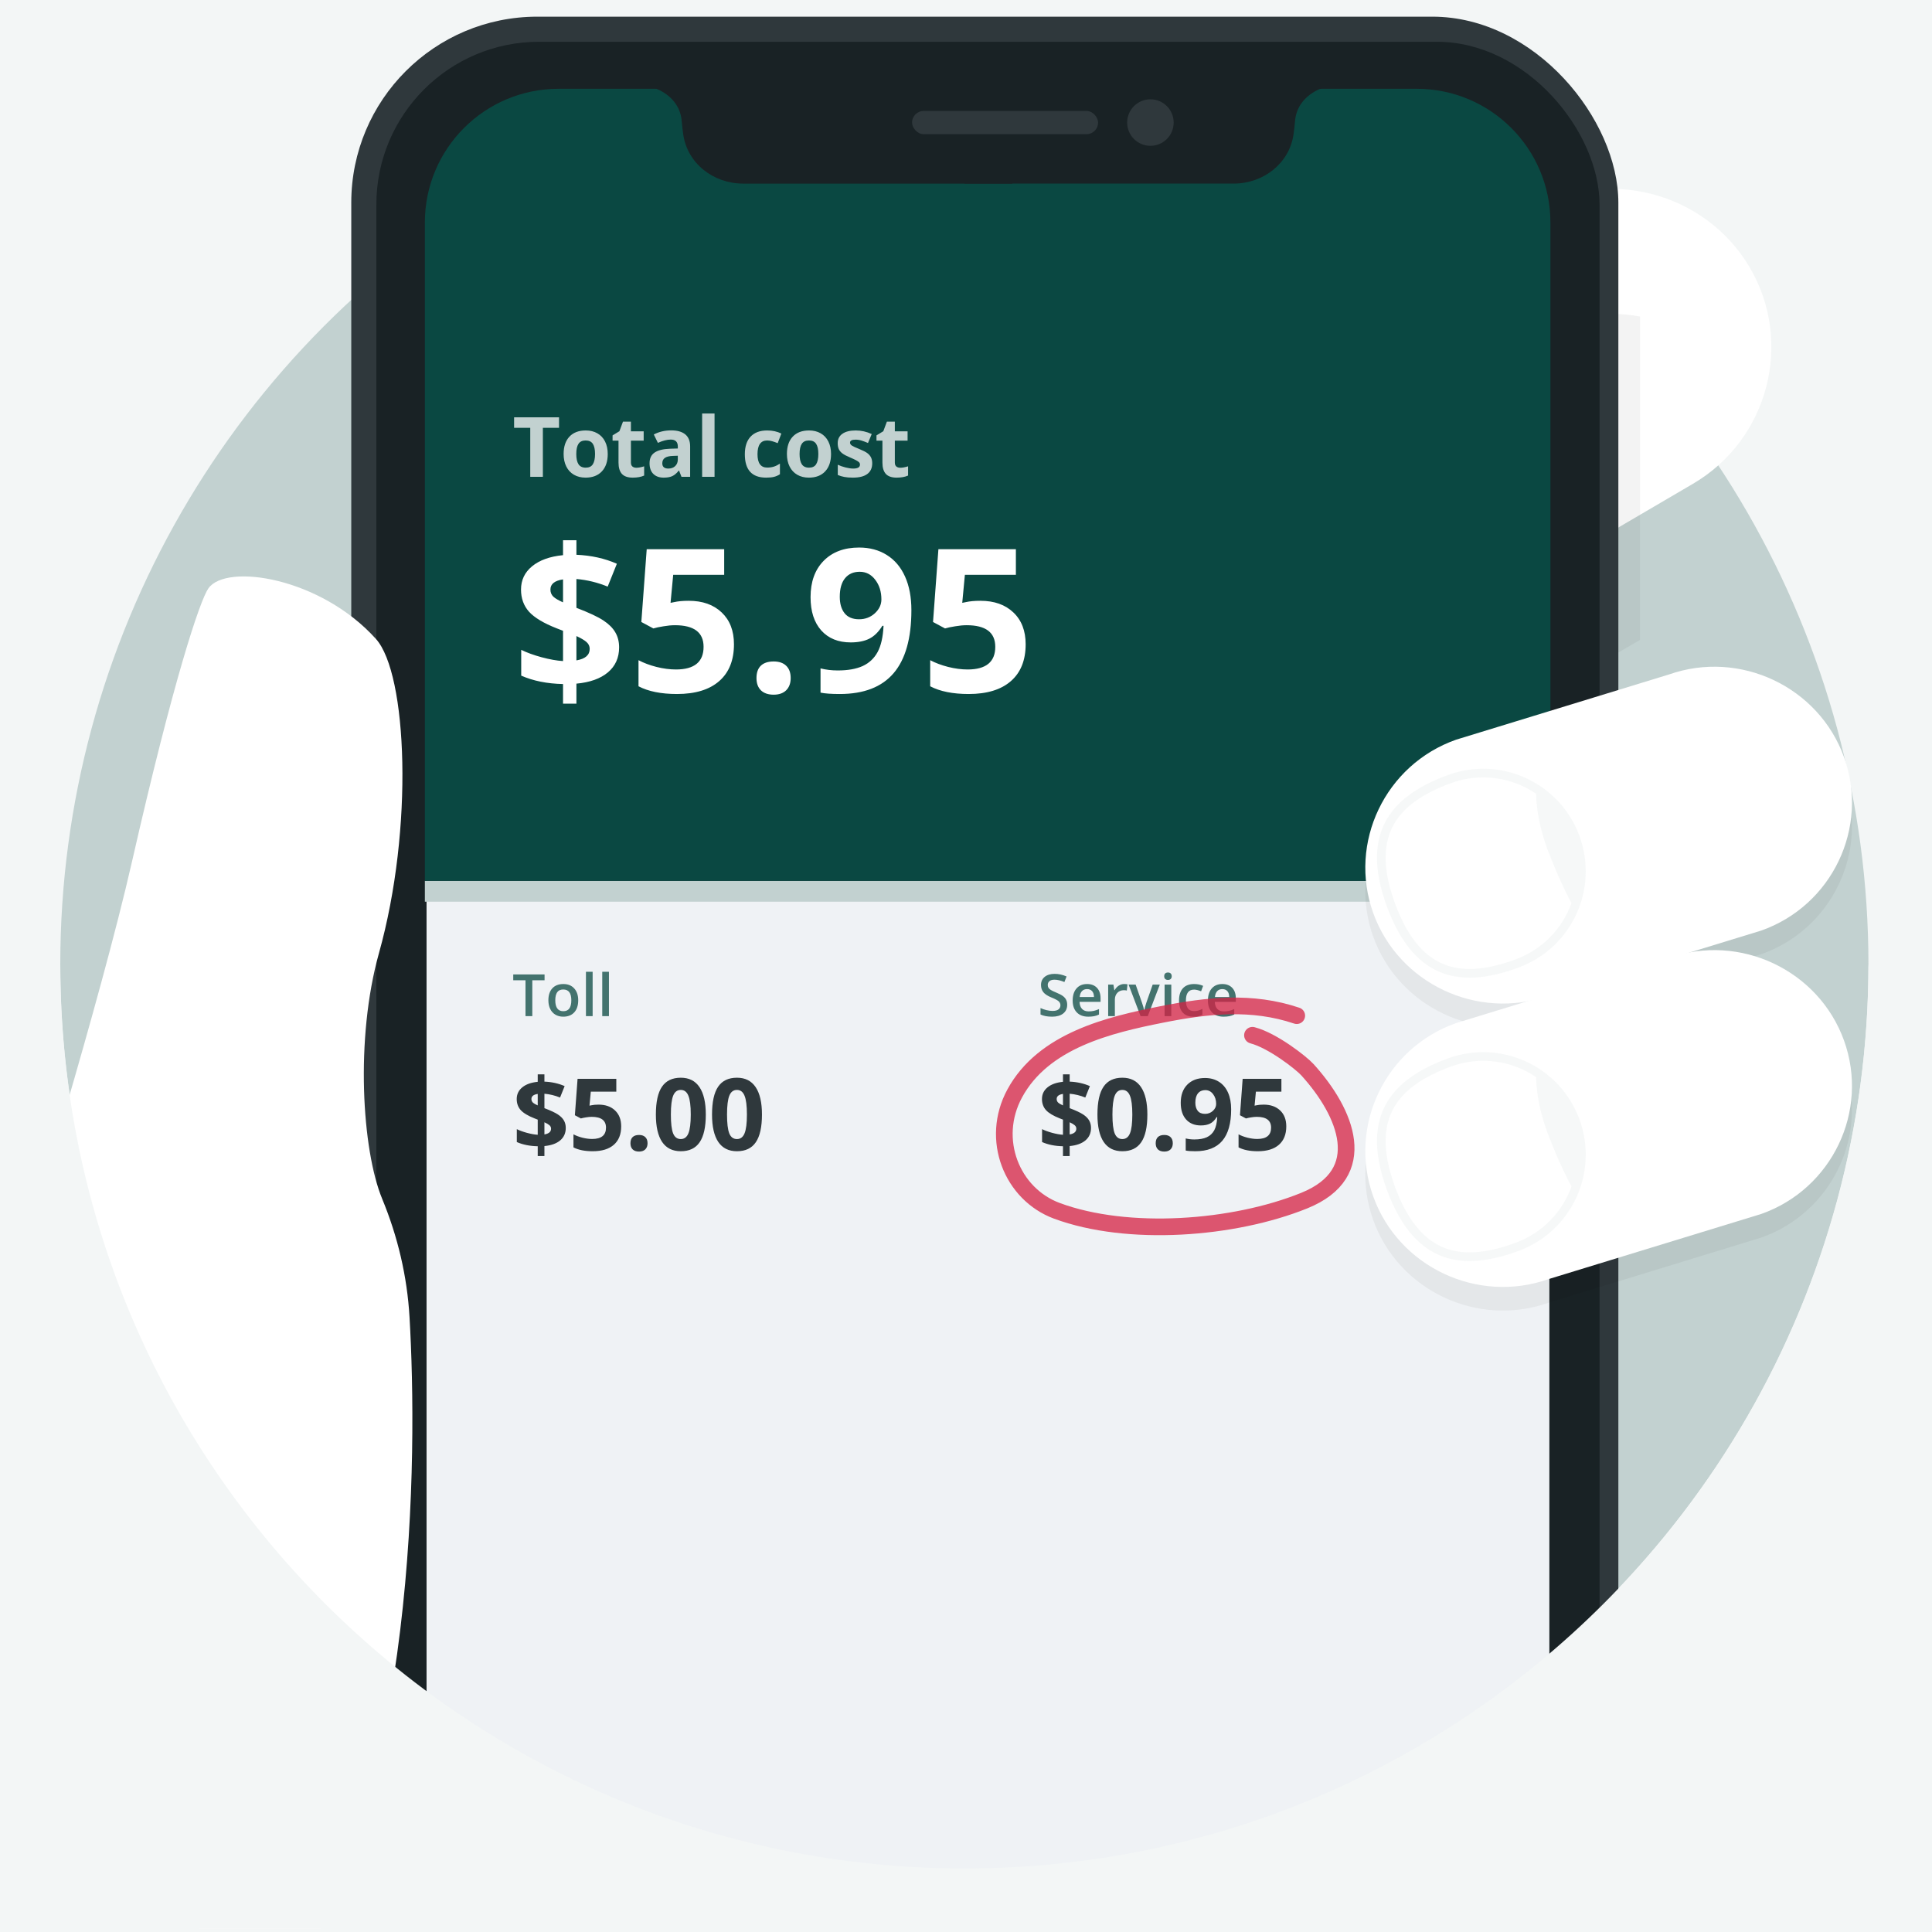 <svg width="300" height="300" viewBox="0 0 300 300" fill="none" xmlns="http://www.w3.org/2000/svg">
<rect width="300" height="300" fill="#F3F6F6"/>
<g clip-path="url(#clip0)">
<rect width="299.489" height="299.489" fill="#F3F6F6"/>
<g clip-path="url(#clip1)">
<circle cx="149.745" cy="149.745" r="140.385" fill="#C2D1D0"/>
<path fill-rule="evenodd" clip-rule="evenodd" d="M271.621 41.399C278.572 53.058 274.637 68.239 262.874 75.128L212.187 104.825C200.425 111.719 185.111 107.816 178.16 96.157C171.206 84.495 175.142 69.317 186.907 62.425L237.595 32.728C249.356 25.837 264.669 29.74 271.621 41.399Z" fill="white"/>
<path opacity="0.05" d="M178.16 115.577C185.111 127.235 200.425 131.138 212.187 124.244L254.666 99.356V49.147C248.986 48.119 242.925 49.025 237.595 52.148L186.907 81.844C175.142 88.737 171.206 103.915 178.16 115.577Z" fill="black"/>
<g filter="url(#filter0_d)">
<rect x="54.545" y="2.28882e-05" width="196.753" height="294.156" rx="28.886" fill="#2F383C"/>
<rect x="58.441" y="3.896" width="189.935" height="287.338" rx="25.275" fill="#192225"/>
<path d="M66.234 134.416H240.585V270.472C240.585 281.939 231.29 291.234 219.823 291.234H86.996C75.53 291.234 66.234 281.938 66.234 270.472V134.416Z" fill="#EFF2F5"/>
<path d="M65.973 134.188H240.748V137.425H65.973V134.188Z" fill="#C2D1D0"/>
<path d="M65.973 31.959C65.973 20.493 75.268 11.198 86.734 11.198H219.986C231.453 11.198 240.748 20.493 240.748 31.959V134.188H65.973V31.959Z" fill="#0A4842"/>
<path d="M101.457 11.026H157.198V25.92H115.378C110.787 25.92 106.708 22.781 106.085 18.233C105.99 17.54 105.911 16.858 105.858 16.216C105.519 12.154 101.457 11.026 101.457 11.026Z" fill="#192225"/>
<path d="M205.492 11.025H149.752V25.919H191.571C196.162 25.919 200.241 22.781 200.864 18.232C200.959 17.539 201.038 16.858 201.092 16.215C201.43 12.153 205.492 11.025 205.492 11.025Z" fill="#192225"/>
<rect x="141.625" y="14.637" width="28.886" height="3.611" rx="1.805" fill="#2F383C"/>
<circle cx="178.636" cy="16.442" r="3.611" fill="#2F383C"/>
<path d="M84.297 71.452H82.337V63.841H79.828V62.21H86.806V63.841H84.297V71.452ZM89.484 67.906C89.484 68.605 89.597 69.134 89.825 69.492C90.057 69.85 90.432 70.029 90.95 70.029C91.464 70.029 91.833 69.853 92.056 69.499C92.284 69.14 92.398 68.609 92.398 67.906C92.398 67.206 92.284 66.681 92.056 66.332C91.829 65.982 91.456 65.807 90.938 65.807C90.424 65.807 90.053 65.982 89.825 66.332C89.597 66.677 89.484 67.202 89.484 67.906ZM94.37 67.906C94.37 69.056 94.067 69.956 93.46 70.605C92.853 71.254 92.008 71.578 90.925 71.578C90.246 71.578 89.648 71.431 89.13 71.136C88.611 70.837 88.213 70.409 87.935 69.853C87.657 69.296 87.518 68.647 87.518 67.906C87.518 66.751 87.819 65.853 88.422 65.213C89.024 64.572 89.871 64.252 90.963 64.252C91.641 64.252 92.24 64.399 92.758 64.694C93.277 64.989 93.675 65.413 93.953 65.965C94.231 66.517 94.37 67.164 94.37 67.906ZM98.811 70.042C99.148 70.042 99.553 69.968 100.025 69.821V71.256C99.544 71.471 98.954 71.578 98.255 71.578C97.484 71.578 96.921 71.384 96.567 70.997C96.217 70.605 96.042 70.019 96.042 69.239V65.832H95.119V65.017L96.181 64.372L96.738 62.88H97.97V64.385H99.949V65.832H97.97V69.239C97.97 69.513 98.046 69.716 98.198 69.846C98.354 69.977 98.558 70.042 98.811 70.042ZM105.819 71.452L105.446 70.491H105.395C105.071 70.9 104.735 71.184 104.39 71.344C104.049 71.5 103.602 71.578 103.05 71.578C102.371 71.578 101.836 71.384 101.444 70.997C101.056 70.609 100.863 70.057 100.863 69.341C100.863 68.59 101.124 68.038 101.646 67.684C102.173 67.326 102.965 67.128 104.023 67.09L105.25 67.052V66.742C105.25 66.026 104.883 65.668 104.15 65.668C103.585 65.668 102.921 65.838 102.158 66.18L101.52 64.877C102.333 64.452 103.235 64.239 104.226 64.239C105.174 64.239 105.901 64.446 106.406 64.859C106.912 65.272 107.165 65.9 107.165 66.742V71.452H105.819ZM105.25 68.177L104.504 68.203C103.943 68.219 103.526 68.321 103.252 68.506C102.978 68.692 102.841 68.974 102.841 69.353C102.841 69.897 103.153 70.169 103.777 70.169C104.223 70.169 104.58 70.04 104.845 69.783C105.115 69.526 105.25 69.184 105.25 68.759V68.177ZM110.955 71.452H109.027V61.616H110.955V71.452ZM118.958 71.578C116.758 71.578 115.658 70.371 115.658 67.956C115.658 66.755 115.957 65.838 116.556 65.206C117.154 64.57 118.012 64.252 119.129 64.252C119.946 64.252 120.68 64.412 121.329 64.732L120.76 66.224C120.456 66.102 120.174 66.003 119.913 65.927C119.651 65.847 119.39 65.807 119.129 65.807C118.126 65.807 117.624 66.519 117.624 67.943C117.624 69.326 118.126 70.017 119.129 70.017C119.5 70.017 119.843 69.968 120.159 69.871C120.475 69.77 120.791 69.614 121.107 69.404V71.054C120.796 71.252 120.479 71.389 120.159 71.465C119.843 71.54 119.443 71.578 118.958 71.578ZM124.158 67.906C124.158 68.605 124.271 69.134 124.499 69.492C124.731 69.85 125.106 70.029 125.624 70.029C126.138 70.029 126.507 69.853 126.73 69.499C126.958 69.14 127.072 68.609 127.072 67.906C127.072 67.206 126.958 66.681 126.73 66.332C126.503 65.982 126.13 65.807 125.612 65.807C125.097 65.807 124.727 65.982 124.499 66.332C124.271 66.677 124.158 67.202 124.158 67.906ZM129.044 67.906C129.044 69.056 128.741 69.956 128.134 70.605C127.527 71.254 126.682 71.578 125.599 71.578C124.92 71.578 124.322 71.431 123.804 71.136C123.285 70.837 122.887 70.409 122.609 69.853C122.331 69.296 122.192 68.647 122.192 67.906C122.192 66.751 122.493 65.853 123.096 65.213C123.698 64.572 124.545 64.252 125.637 64.252C126.315 64.252 126.914 64.399 127.432 64.694C127.95 64.989 128.349 65.413 128.627 65.965C128.905 66.517 129.044 67.164 129.044 67.906ZM135.438 69.353C135.438 70.078 135.185 70.63 134.68 71.009C134.178 71.389 133.426 71.578 132.423 71.578C131.909 71.578 131.471 71.543 131.108 71.471C130.746 71.403 130.406 71.302 130.09 71.167V69.574C130.449 69.743 130.851 69.884 131.298 69.998C131.749 70.112 132.145 70.169 132.486 70.169C133.186 70.169 133.536 69.966 133.536 69.562C133.536 69.41 133.489 69.288 133.397 69.195C133.304 69.098 133.144 68.991 132.916 68.873C132.689 68.751 132.385 68.609 132.006 68.449C131.462 68.222 131.062 68.011 130.805 67.817C130.552 67.623 130.366 67.402 130.248 67.153C130.135 66.9 130.078 66.591 130.078 66.224C130.078 65.596 130.32 65.111 130.805 64.77C131.294 64.424 131.985 64.252 132.878 64.252C133.729 64.252 134.558 64.437 135.362 64.808L134.781 66.199C134.427 66.047 134.096 65.923 133.788 65.826C133.481 65.729 133.167 65.68 132.847 65.68C132.278 65.68 131.993 65.834 131.993 66.142C131.993 66.315 132.084 66.464 132.265 66.591C132.45 66.717 132.853 66.905 133.472 67.153C134.024 67.377 134.429 67.585 134.686 67.779C134.943 67.973 135.133 68.196 135.255 68.449C135.377 68.702 135.438 69.003 135.438 69.353ZM139.791 70.042C140.128 70.042 140.533 69.968 141.005 69.821V71.256C140.524 71.471 139.934 71.578 139.235 71.578C138.463 71.578 137.901 71.384 137.547 70.997C137.197 70.605 137.022 70.019 137.022 69.239V65.832H136.099V65.017L137.161 64.372L137.717 62.88H138.95V64.385H140.929V65.832H138.95V69.239C138.95 69.513 139.026 69.716 139.178 69.846C139.334 69.977 139.538 70.042 139.791 70.042Z" fill="white" fill-opacity="0.75"/>
<path opacity="0.75" d="M82.657 155.192H81.599V149.63H79.697V148.723H84.56V149.63H82.657V155.192ZM89.786 152.736C89.786 153.536 89.581 154.16 89.171 154.608C88.761 155.057 88.19 155.281 87.458 155.281C87.001 155.281 86.597 155.178 86.246 154.971C85.895 154.765 85.625 154.468 85.436 154.082C85.247 153.695 85.153 153.247 85.153 152.736C85.153 151.943 85.356 151.323 85.763 150.878C86.171 150.433 86.744 150.21 87.485 150.21C88.193 150.21 88.753 150.438 89.166 150.896C89.579 151.35 89.786 151.964 89.786 152.736ZM86.224 152.736C86.224 153.866 86.641 154.431 87.476 154.431C88.302 154.431 88.715 153.866 88.715 152.736C88.715 151.618 88.299 151.059 87.467 151.059C87.03 151.059 86.713 151.204 86.516 151.493C86.321 151.782 86.224 152.197 86.224 152.736ZM92.025 155.192H90.985V148.307H92.025V155.192ZM94.556 155.192H93.516V148.307H94.556V155.192Z" fill="#0A4842"/>
<path opacity="0.75" d="M165.713 153.436C165.713 154.011 165.505 154.462 165.089 154.79C164.673 155.117 164.1 155.281 163.368 155.281C162.636 155.281 162.038 155.167 161.571 154.94V153.94C161.866 154.079 162.179 154.188 162.51 154.268C162.843 154.347 163.153 154.387 163.439 154.387C163.858 154.387 164.166 154.307 164.364 154.148C164.564 153.989 164.664 153.775 164.664 153.506C164.664 153.265 164.573 153.059 164.39 152.891C164.207 152.723 163.83 152.524 163.257 152.294C162.667 152.055 162.251 151.782 162.009 151.475C161.768 151.169 161.647 150.8 161.647 150.369C161.647 149.829 161.838 149.404 162.222 149.095C162.605 148.785 163.12 148.63 163.766 148.63C164.386 148.63 165.002 148.766 165.616 149.037L165.28 149.9C164.704 149.658 164.191 149.537 163.74 149.537C163.397 149.537 163.138 149.612 162.961 149.763C162.784 149.91 162.695 150.107 162.695 150.351C162.695 150.52 162.731 150.664 162.802 150.785C162.872 150.903 162.989 151.015 163.151 151.121C163.313 151.228 163.605 151.368 164.027 151.542C164.502 151.739 164.85 151.924 165.072 152.095C165.293 152.266 165.455 152.459 165.558 152.675C165.662 152.89 165.713 153.144 165.713 153.436ZM168.992 155.281C168.231 155.281 167.635 155.06 167.204 154.617C166.777 154.172 166.563 153.56 166.563 152.781C166.563 151.981 166.762 151.353 167.16 150.896C167.558 150.438 168.106 150.21 168.802 150.21C169.448 150.21 169.958 150.406 170.333 150.798C170.708 151.191 170.895 151.731 170.895 152.418V152.98H167.634C167.648 153.455 167.777 153.821 168.019 154.077C168.261 154.331 168.601 154.458 169.041 154.458C169.33 154.458 169.598 154.431 169.846 154.378C170.097 154.322 170.365 154.231 170.652 154.104V154.949C170.398 155.07 170.141 155.155 169.882 155.206C169.622 155.256 169.326 155.281 168.992 155.281ZM168.802 150.997C168.471 150.997 168.206 151.102 168.005 151.312C167.808 151.521 167.69 151.826 167.651 152.228H169.873C169.867 151.823 169.769 151.518 169.581 151.312C169.392 151.102 169.132 150.997 168.802 150.997ZM174.559 150.21C174.768 150.21 174.941 150.225 175.077 150.254L174.975 151.223C174.827 151.188 174.674 151.17 174.515 151.17C174.099 151.17 173.761 151.306 173.501 151.577C173.245 151.849 173.116 152.201 173.116 152.635V155.192H172.076V150.298H172.891L173.028 151.161H173.081C173.243 150.869 173.454 150.638 173.714 150.466C173.976 150.295 174.258 150.21 174.559 150.21ZM177.103 155.192L175.245 150.298H176.342L177.338 153.144C177.509 153.621 177.612 154.008 177.647 154.303H177.683C177.709 154.091 177.813 153.704 177.993 153.144L178.988 150.298H180.095L178.227 155.192H177.103ZM181.878 155.192H180.838V150.298H181.878V155.192ZM180.776 149.002C180.776 148.816 180.826 148.673 180.926 148.573C181.03 148.472 181.176 148.422 181.365 148.422C181.547 148.422 181.689 148.472 181.789 148.573C181.893 148.673 181.944 148.816 181.944 149.002C181.944 149.179 181.893 149.319 181.789 149.422C181.689 149.522 181.547 149.573 181.365 149.573C181.176 149.573 181.03 149.522 180.926 149.422C180.826 149.319 180.776 149.179 180.776 149.002ZM185.343 155.281C184.602 155.281 184.039 155.066 183.652 154.635C183.269 154.201 183.077 153.58 183.077 152.772C183.077 151.949 183.278 151.316 183.679 150.874C184.083 150.431 184.666 150.21 185.427 150.21C185.943 150.21 186.408 150.306 186.821 150.497L186.506 151.334C186.067 151.163 185.704 151.077 185.418 151.077C184.571 151.077 184.148 151.639 184.148 152.763C184.148 153.312 184.253 153.725 184.462 154.002C184.674 154.276 184.984 154.414 185.391 154.414C185.854 154.414 186.292 154.298 186.705 154.068V154.976C186.52 155.085 186.321 155.163 186.108 155.21C185.899 155.257 185.643 155.281 185.343 155.281ZM189.993 155.281C189.232 155.281 188.636 155.06 188.206 154.617C187.778 154.172 187.564 153.56 187.564 152.781C187.564 151.981 187.763 151.353 188.161 150.896C188.56 150.438 189.107 150.21 189.803 150.21C190.449 150.21 190.959 150.406 191.334 150.798C191.709 151.191 191.896 151.731 191.896 152.418V152.98H188.635C188.65 153.455 188.778 153.821 189.02 154.077C189.262 154.331 189.602 154.458 190.042 154.458C190.331 154.458 190.6 154.431 190.847 154.378C191.098 154.322 191.367 154.231 191.653 154.104V154.949C191.399 155.07 191.142 155.155 190.883 155.206C190.623 155.256 190.327 155.281 189.993 155.281ZM189.803 150.997C189.473 150.997 189.207 151.102 189.007 151.312C188.809 151.521 188.691 151.826 188.653 152.228H190.874C190.868 151.823 190.771 151.518 190.582 151.312C190.393 151.102 190.133 150.997 189.803 150.997Z" fill="#0A4842"/>
<path d="M87.852 172.556C87.852 173.36 87.561 174.007 86.98 174.498C86.398 174.983 85.584 175.274 84.537 175.37V176.925H83.498V175.4C82.264 175.375 81.182 175.158 80.251 174.748V172.745C80.691 172.963 81.219 173.155 81.837 173.322C82.459 173.489 83.012 173.587 83.498 173.618V171.266L82.99 171.069C81.988 170.675 81.278 170.247 80.858 169.787C80.443 169.322 80.236 168.748 80.236 168.065C80.236 167.332 80.522 166.73 81.093 166.26C81.67 165.784 82.471 165.496 83.498 165.395V164.234H84.537V165.365C85.695 165.415 86.742 165.648 87.677 166.062L86.965 167.837C86.175 167.514 85.366 167.317 84.537 167.246V169.484C85.523 169.863 86.224 170.192 86.638 170.47C87.058 170.748 87.364 171.054 87.556 171.388C87.753 171.721 87.852 172.111 87.852 172.556ZM85.569 172.67C85.569 172.457 85.483 172.278 85.311 172.131C85.139 171.984 84.881 171.833 84.537 171.676V173.565C85.225 173.448 85.569 173.15 85.569 172.67ZM82.519 168.065C82.519 168.288 82.595 168.472 82.747 168.619C82.904 168.76 83.154 168.907 83.498 169.059V167.276C82.845 167.372 82.519 167.635 82.519 168.065ZM92.946 168.937C94.018 168.937 94.87 169.238 95.502 169.84C96.14 170.442 96.458 171.266 96.458 172.313C96.458 173.552 96.076 174.505 95.313 175.173C94.549 175.84 93.457 176.174 92.036 176.174C90.802 176.174 89.805 175.974 89.047 175.575V173.55C89.446 173.762 89.912 173.936 90.443 174.073C90.974 174.204 91.477 174.27 91.952 174.27C93.383 174.27 94.099 173.684 94.099 172.51C94.099 171.393 93.358 170.834 91.876 170.834C91.608 170.834 91.312 170.862 90.989 170.917C90.665 170.968 90.402 171.023 90.2 171.084L89.267 170.584L89.684 164.932H95.7V166.92H91.74L91.535 169.097L91.8 169.044C92.109 168.973 92.491 168.937 92.946 168.937ZM97.896 174.938C97.896 174.513 98.01 174.192 98.237 173.974C98.465 173.757 98.796 173.648 99.231 173.648C99.651 173.648 99.974 173.759 100.202 173.982C100.435 174.204 100.551 174.523 100.551 174.938C100.551 175.337 100.435 175.653 100.202 175.886C99.969 176.114 99.646 176.227 99.231 176.227C98.806 176.227 98.477 176.116 98.245 175.894C98.012 175.666 97.896 175.347 97.896 174.938ZM109.597 170.477C109.597 172.414 109.278 173.848 108.641 174.778C108.009 175.709 107.033 176.174 105.713 176.174C104.434 176.174 103.468 175.694 102.815 174.733C102.168 173.772 101.844 172.354 101.844 170.477C101.844 168.52 102.16 167.079 102.793 166.153C103.425 165.223 104.398 164.758 105.713 164.758C106.993 164.758 107.958 165.243 108.611 166.214C109.268 167.185 109.597 168.606 109.597 170.477ZM104.173 170.477C104.173 171.838 104.289 172.814 104.522 173.405C104.76 173.992 105.157 174.285 105.713 174.285C106.259 174.285 106.654 173.987 106.896 173.39C107.139 172.793 107.261 171.823 107.261 170.477C107.261 169.117 107.137 168.141 106.889 167.549C106.646 166.952 106.254 166.654 105.713 166.654C105.162 166.654 104.767 166.952 104.53 167.549C104.292 168.141 104.173 169.117 104.173 170.477ZM118.317 170.477C118.317 172.414 117.998 173.848 117.361 174.778C116.729 175.709 115.753 176.174 114.433 176.174C113.154 176.174 112.188 175.694 111.535 174.733C110.888 173.772 110.564 172.354 110.564 170.477C110.564 168.52 110.88 167.079 111.513 166.153C112.145 165.223 113.118 164.758 114.433 164.758C115.712 164.758 116.678 165.243 117.331 166.214C117.988 167.185 118.317 168.606 118.317 170.477ZM112.893 170.477C112.893 171.838 113.009 172.814 113.242 173.405C113.48 173.992 113.877 174.285 114.433 174.285C114.979 174.285 115.374 173.987 115.616 173.39C115.859 172.793 115.981 171.823 115.981 170.477C115.981 169.117 115.857 168.141 115.609 167.549C115.366 166.952 114.974 166.654 114.433 166.654C113.882 166.654 113.487 166.952 113.25 167.549C113.012 168.141 112.893 169.117 112.893 170.477Z" fill="#2F383C"/>
<path d="M169.413 172.556C169.413 173.36 169.122 174.007 168.54 174.498C167.959 174.983 167.144 175.274 166.098 175.37V176.925H165.058V175.4C163.824 175.375 162.742 175.158 161.812 174.748V172.745C162.252 172.963 162.78 173.155 163.397 173.322C164.019 173.489 164.573 173.587 165.058 173.618V171.266L164.55 171.069C163.549 170.675 162.838 170.247 162.418 169.787C162.004 169.322 161.796 168.748 161.796 168.065C161.796 167.332 162.082 166.73 162.654 166.26C163.23 165.784 164.032 165.496 165.058 165.395V164.234H166.098V165.365C167.256 165.415 168.302 165.648 169.238 166.062L168.525 167.837C167.736 167.514 166.927 167.317 166.098 167.246V169.484C167.084 169.863 167.784 170.192 168.199 170.47C168.619 170.748 168.925 171.054 169.117 171.388C169.314 171.721 169.413 172.111 169.413 172.556ZM167.129 172.67C167.129 172.457 167.043 172.278 166.871 172.131C166.699 171.984 166.441 171.833 166.098 171.676V173.565C166.785 173.448 167.129 173.15 167.129 172.67ZM164.08 168.065C164.08 168.288 164.156 168.472 164.307 168.619C164.464 168.76 164.714 168.907 165.058 169.059V167.276C164.406 167.372 164.08 167.635 164.08 168.065ZM178.163 170.477C178.163 172.414 177.844 173.848 177.207 174.778C176.575 175.709 175.599 176.174 174.279 176.174C172.999 176.174 172.034 175.694 171.381 174.733C170.734 173.772 170.41 172.354 170.41 170.477C170.41 168.52 170.726 167.079 171.358 166.153C171.991 165.223 172.964 164.758 174.279 164.758C175.558 164.758 176.524 165.243 177.177 166.214C177.834 167.185 178.163 168.606 178.163 170.477ZM172.739 170.477C172.739 171.838 172.855 172.814 173.088 173.405C173.326 173.992 173.723 174.285 174.279 174.285C174.825 174.285 175.22 173.987 175.462 173.39C175.705 172.793 175.826 171.823 175.826 170.477C175.826 169.117 175.703 168.141 175.455 167.549C175.212 166.952 174.82 166.654 174.279 166.654C173.728 166.654 173.333 166.952 173.096 167.549C172.858 168.141 172.739 169.117 172.739 170.477ZM179.456 174.938C179.456 174.513 179.57 174.192 179.798 173.974C180.025 173.757 180.357 173.648 180.791 173.648C181.211 173.648 181.535 173.759 181.762 173.982C181.995 174.204 182.111 174.523 182.111 174.938C182.111 175.337 181.995 175.653 181.762 175.886C181.53 176.114 181.206 176.227 180.791 176.227C180.367 176.227 180.038 176.116 179.805 175.894C179.573 175.666 179.456 175.347 179.456 174.938ZM191.173 169.666C191.173 171.85 190.712 173.481 189.792 174.558C188.872 175.636 187.478 176.174 185.612 176.174C184.955 176.174 184.457 176.139 184.118 176.068V174.187C184.543 174.293 184.988 174.346 185.453 174.346C186.237 174.346 186.882 174.232 187.387 174.005C187.893 173.772 188.28 173.41 188.548 172.92C188.816 172.424 188.97 171.744 189.011 170.879H188.92C188.626 171.355 188.288 171.689 187.903 171.881C187.519 172.073 187.038 172.169 186.462 172.169C185.496 172.169 184.735 171.86 184.179 171.243C183.622 170.621 183.344 169.759 183.344 168.657C183.344 167.468 183.681 166.53 184.353 165.842C185.031 165.15 185.951 164.803 187.114 164.803C187.934 164.803 188.649 164.995 189.261 165.38C189.878 165.764 190.351 166.323 190.68 167.056C191.008 167.784 191.173 168.654 191.173 169.666ZM187.16 166.684C186.674 166.684 186.295 166.851 186.022 167.185C185.749 167.519 185.612 167.999 185.612 168.626C185.612 169.162 185.736 169.587 185.984 169.901C186.232 170.214 186.609 170.371 187.114 170.371C187.59 170.371 187.997 170.217 188.336 169.908C188.674 169.595 188.844 169.236 188.844 168.831C188.844 168.229 188.685 167.721 188.366 167.306C188.052 166.892 187.65 166.684 187.16 166.684ZM196.221 168.937C197.293 168.937 198.145 169.238 198.778 169.84C199.415 170.442 199.733 171.266 199.733 172.313C199.733 173.552 199.352 174.505 198.588 175.173C197.824 175.84 196.732 176.174 195.311 176.174C194.077 176.174 193.081 175.974 192.322 175.575V173.55C192.722 173.762 193.187 173.936 193.718 174.073C194.249 174.204 194.752 174.27 195.227 174.27C196.659 174.27 197.374 173.684 197.374 172.51C197.374 171.393 196.633 170.834 195.152 170.834C194.884 170.834 194.588 170.862 194.264 170.917C193.94 170.968 193.677 171.023 193.475 171.084L192.542 170.584L192.959 164.932H198.975V166.92H195.015L194.81 169.097L195.076 169.044C195.384 168.973 195.766 168.937 196.221 168.937Z" fill="#2F383C"/>
<path d="M96.136 97.938C96.136 99.546 95.554 100.841 94.391 101.822C93.228 102.793 91.599 103.374 89.506 103.567V106.677H87.427V103.627C84.959 103.577 82.795 103.142 80.934 102.323V98.317C81.814 98.752 82.871 99.136 84.105 99.47C85.349 99.804 86.456 100.001 87.427 100.062V95.359L86.411 94.964C84.408 94.175 82.987 93.321 82.147 92.4C81.318 91.47 80.903 90.322 80.903 88.957C80.903 87.49 81.475 86.286 82.618 85.346C83.771 84.395 85.374 83.818 87.427 83.616V81.295H89.506V83.555C91.822 83.657 93.915 84.122 95.787 84.951L94.361 88.501C92.783 87.854 91.164 87.46 89.506 87.318V91.794C91.478 92.552 92.879 93.21 93.708 93.766C94.548 94.322 95.16 94.934 95.544 95.602C95.938 96.269 96.136 97.048 96.136 97.938ZM91.569 98.166C91.569 97.741 91.397 97.382 91.053 97.088C90.709 96.795 90.194 96.492 89.506 96.178V99.956C90.881 99.723 91.569 99.126 91.569 98.166ZM85.47 88.957C85.47 89.401 85.622 89.771 85.925 90.064C86.239 90.347 86.739 90.641 87.427 90.944V87.379C86.122 87.571 85.47 88.097 85.47 88.957ZM106.945 90.701C109.089 90.701 110.793 91.303 112.058 92.507C113.332 93.71 113.969 95.359 113.969 97.453C113.969 99.93 113.206 101.837 111.678 103.172C110.151 104.507 107.967 105.175 105.124 105.175C102.657 105.175 100.664 104.775 99.147 103.976V99.925C99.946 100.35 100.876 100.699 101.938 100.972C103 101.235 104.007 101.367 104.958 101.367C107.82 101.367 109.251 100.193 109.251 97.847C109.251 95.612 107.769 94.494 104.806 94.494C104.27 94.494 103.678 94.55 103.031 94.661C102.383 94.762 101.857 94.873 101.453 94.995L99.587 93.993L100.421 82.691H112.452V86.666H104.533L104.123 91.02L104.654 90.914C105.271 90.772 106.035 90.701 106.945 90.701ZM117.466 102.702C117.466 101.852 117.694 101.21 118.149 100.775C118.604 100.34 119.266 100.123 120.136 100.123C120.976 100.123 121.623 100.345 122.078 100.79C122.544 101.235 122.776 101.872 122.776 102.702C122.776 103.501 122.544 104.133 122.078 104.598C121.613 105.053 120.966 105.281 120.136 105.281C119.287 105.281 118.629 105.058 118.164 104.613C117.699 104.158 117.466 103.521 117.466 102.702ZM141.52 92.158C141.52 96.527 140.6 99.789 138.759 101.943C136.918 104.098 134.132 105.175 130.399 105.175C129.085 105.175 128.088 105.104 127.411 104.962V101.2C128.26 101.412 129.15 101.518 130.081 101.518C131.649 101.518 132.938 101.291 133.95 100.836C134.961 100.37 135.735 99.647 136.271 98.666C136.807 97.675 137.115 96.315 137.196 94.585H137.014C136.428 95.536 135.75 96.203 134.981 96.588C134.213 96.972 133.252 97.164 132.099 97.164C130.167 97.164 128.645 96.547 127.532 95.313C126.42 94.069 125.863 92.345 125.863 90.14C125.863 87.763 126.536 85.887 127.881 84.511C129.236 83.126 131.077 82.433 133.403 82.433C135.042 82.433 136.473 82.817 137.697 83.586C138.931 84.355 139.877 85.472 140.534 86.939C141.191 88.395 141.52 90.135 141.52 92.158ZM133.494 86.195C132.524 86.195 131.765 86.529 131.219 87.197C130.673 87.864 130.399 88.825 130.399 90.079C130.399 91.151 130.647 92.001 131.143 92.628C131.639 93.255 132.392 93.569 133.403 93.569C134.354 93.569 135.168 93.26 135.846 92.643C136.524 92.016 136.863 91.298 136.863 90.489C136.863 89.285 136.544 88.269 135.907 87.439C135.28 86.61 134.476 86.195 133.494 86.195ZM152.239 90.701C154.383 90.701 156.087 91.303 157.351 92.507C158.626 93.71 159.263 95.359 159.263 97.453C159.263 99.93 158.499 101.837 156.972 103.172C155.445 104.507 153.26 105.175 150.418 105.175C147.95 105.175 145.958 104.775 144.44 103.976V99.925C145.239 100.35 146.17 100.699 147.232 100.972C148.294 101.235 149.3 101.367 150.251 101.367C153.113 101.367 154.545 100.193 154.545 97.847C154.545 95.612 153.063 94.494 150.099 94.494C149.563 94.494 148.972 94.55 148.324 94.661C147.677 94.762 147.151 94.873 146.746 94.995L144.88 93.993L145.715 82.691H157.746V86.666H149.826L149.417 91.02L149.948 90.914C150.565 90.772 151.328 90.701 152.239 90.701Z" fill="white"/>
<path opacity="0.75" d="M201.358 155.122C194.38 152.777 187.565 153.508 180.358 154.941C172.31 156.543 162.037 158.947 157.564 167.201C153.698 174.336 157.123 182.84 164.116 185.428C175.126 189.503 191.529 188.287 202.531 183.837C212.997 179.603 209.056 170.173 203.013 163.512C202.083 162.487 197.66 158.998 194.483 158.166" stroke="#D52043" stroke-width="2.589" stroke-linecap="round" stroke-linejoin="round"/>
</g>
<path fill-rule="evenodd" clip-rule="evenodd" d="M-10.984 228.215C-13.704 213.047 -3.633 204.991 3.665 193.968C3.665 193.968 15.516 155.668 20.52 133.691C26.936 105.518 31.056 93.197 32.368 91.349C35.154 87.424 49.773 89.655 58.377 99.214C63.234 104.613 64.273 128.598 58.844 148.004C55.128 161.288 56.218 178.585 59.343 186.153C61.764 192.01 63.224 198.182 63.592 204.533C64.832 225.843 64.814 278.11 44.598 308.8C13.891 290.474 -4.637 263.613 -10.984 228.215Z" fill="white"/>
<path fill-rule="evenodd" clip-rule="evenodd" d="M273.464 148.173L240.427 158.293C229.409 162.17 217.173 156.391 213.238 145.455C209.302 134.517 215.096 122.398 226.115 118.522L259.153 108.402C270.17 104.527 282.405 110.306 286.341 121.242C290.276 132.178 284.482 144.299 273.464 148.173Z" fill="black" fill-opacity="0.05"/>
<path fill-rule="evenodd" clip-rule="evenodd" d="M273.464 144.504L240.427 154.624C229.409 158.502 217.173 152.723 213.238 141.787C209.302 130.848 215.096 118.729 226.115 114.853L259.153 104.733C270.17 100.858 282.405 106.637 286.341 117.573C290.276 128.509 284.482 140.631 273.464 144.504Z" fill="white"/>
<path opacity="0.15" fill-rule="evenodd" clip-rule="evenodd" d="M235.824 150.229C227.576 153.275 219.801 152.798 215.374 140.808C210.947 128.818 216.546 123.404 224.795 120.358C233.044 117.312 242.199 121.53 245.245 129.779C248.291 138.027 244.073 147.183 235.824 150.229ZM235.358 148.967C231.343 150.449 227.7 150.97 224.611 149.887C221.587 148.827 218.764 146.106 216.636 140.342C214.508 134.578 214.885 130.676 216.495 127.904C218.138 125.074 221.246 123.103 225.261 121.62C229.858 119.923 234.762 120.69 238.526 123.253C238.527 124.036 238.636 127.493 240.33 131.977C242.084 136.621 243.731 139.715 244.019 140.245C242.608 144.144 239.552 147.418 235.358 148.967Z" fill="#C2D1D0"/>
<path fill-rule="evenodd" clip-rule="evenodd" d="M273.464 192.178L240.427 202.298C229.409 206.176 217.173 200.397 213.238 189.461C209.302 178.522 215.096 166.403 226.115 162.527L259.153 152.408C270.17 148.533 282.405 154.312 286.341 165.247C290.276 176.183 284.482 188.305 273.464 192.178Z" fill="black" fill-opacity="0.05"/>
<path fill-rule="evenodd" clip-rule="evenodd" d="M273.464 188.51L240.427 198.63C229.409 202.507 217.173 196.728 213.238 185.792C209.302 174.853 215.096 162.735 226.115 158.859L259.153 148.739C270.17 144.864 282.405 150.643 286.341 161.579C290.276 172.515 284.482 184.636 273.464 188.51Z" fill="white"/>
<path opacity="0.15" fill-rule="evenodd" clip-rule="evenodd" d="M235.824 194.234C227.576 197.28 219.801 196.804 215.374 184.814C210.947 172.823 216.546 167.409 224.795 164.364C233.044 161.318 242.199 165.536 245.245 173.784C248.291 182.033 244.073 191.189 235.824 194.234ZM235.358 192.972C231.343 194.455 227.7 194.976 224.611 193.893C221.587 192.832 218.764 190.111 216.636 184.348C214.508 178.584 214.885 174.682 216.495 171.91C218.138 169.079 221.246 167.108 225.261 165.626C229.858 163.928 234.762 164.695 238.526 167.258C238.527 168.042 238.636 171.499 240.33 175.983C242.084 180.626 243.731 183.721 244.019 184.251C242.608 188.15 239.552 191.424 235.358 192.972Z" fill="#C2D1D0"/>
<path fill-rule="evenodd" clip-rule="evenodd" d="M299.489 290.13V305.105H0V149.745H9.359H290.13L299.489 290.13ZM149.745 290.13C227.277 290.13 290.13 227.277 290.13 149.745H9.359C9.359 227.277 72.212 290.13 149.745 290.13Z" fill="#F3F6F6"/>
</g>
</g>
<defs>
<filter id="filter0_d" x="54.545" y="2.28882e-05" width="197.212" height="404.475" filterUnits="userSpaceOnUse" color-interpolation-filters="sRGB">
<feFlood flood-opacity="0" result="BackgroundImageFix"/>
<feColorMatrix in="SourceAlpha" type="matrix" values="0 0 0 0 0 0 0 0 0 0 0 0 0 0 0 0 0 0 127 0" result="hardAlpha"/>
<feOffset dy="2.589"/>
<feColorMatrix type="matrix" values="0 0 0 0 0 0 0 0 0 0 0 0 0 0 0 0 0 0 0.25 0"/>
<feBlend mode="normal" in2="BackgroundImageFix" result="effect1_dropShadow"/>
<feBlend mode="normal" in="SourceGraphic" in2="effect1_dropShadow" result="shape"/>
</filter>
<clipPath id="clip0">
<rect width="299.489" height="299.489" fill="white"/>
</clipPath>
<clipPath id="clip1">
<rect width="299.489" height="299.489" fill="white"/>
</clipPath>
</defs>
</svg>
